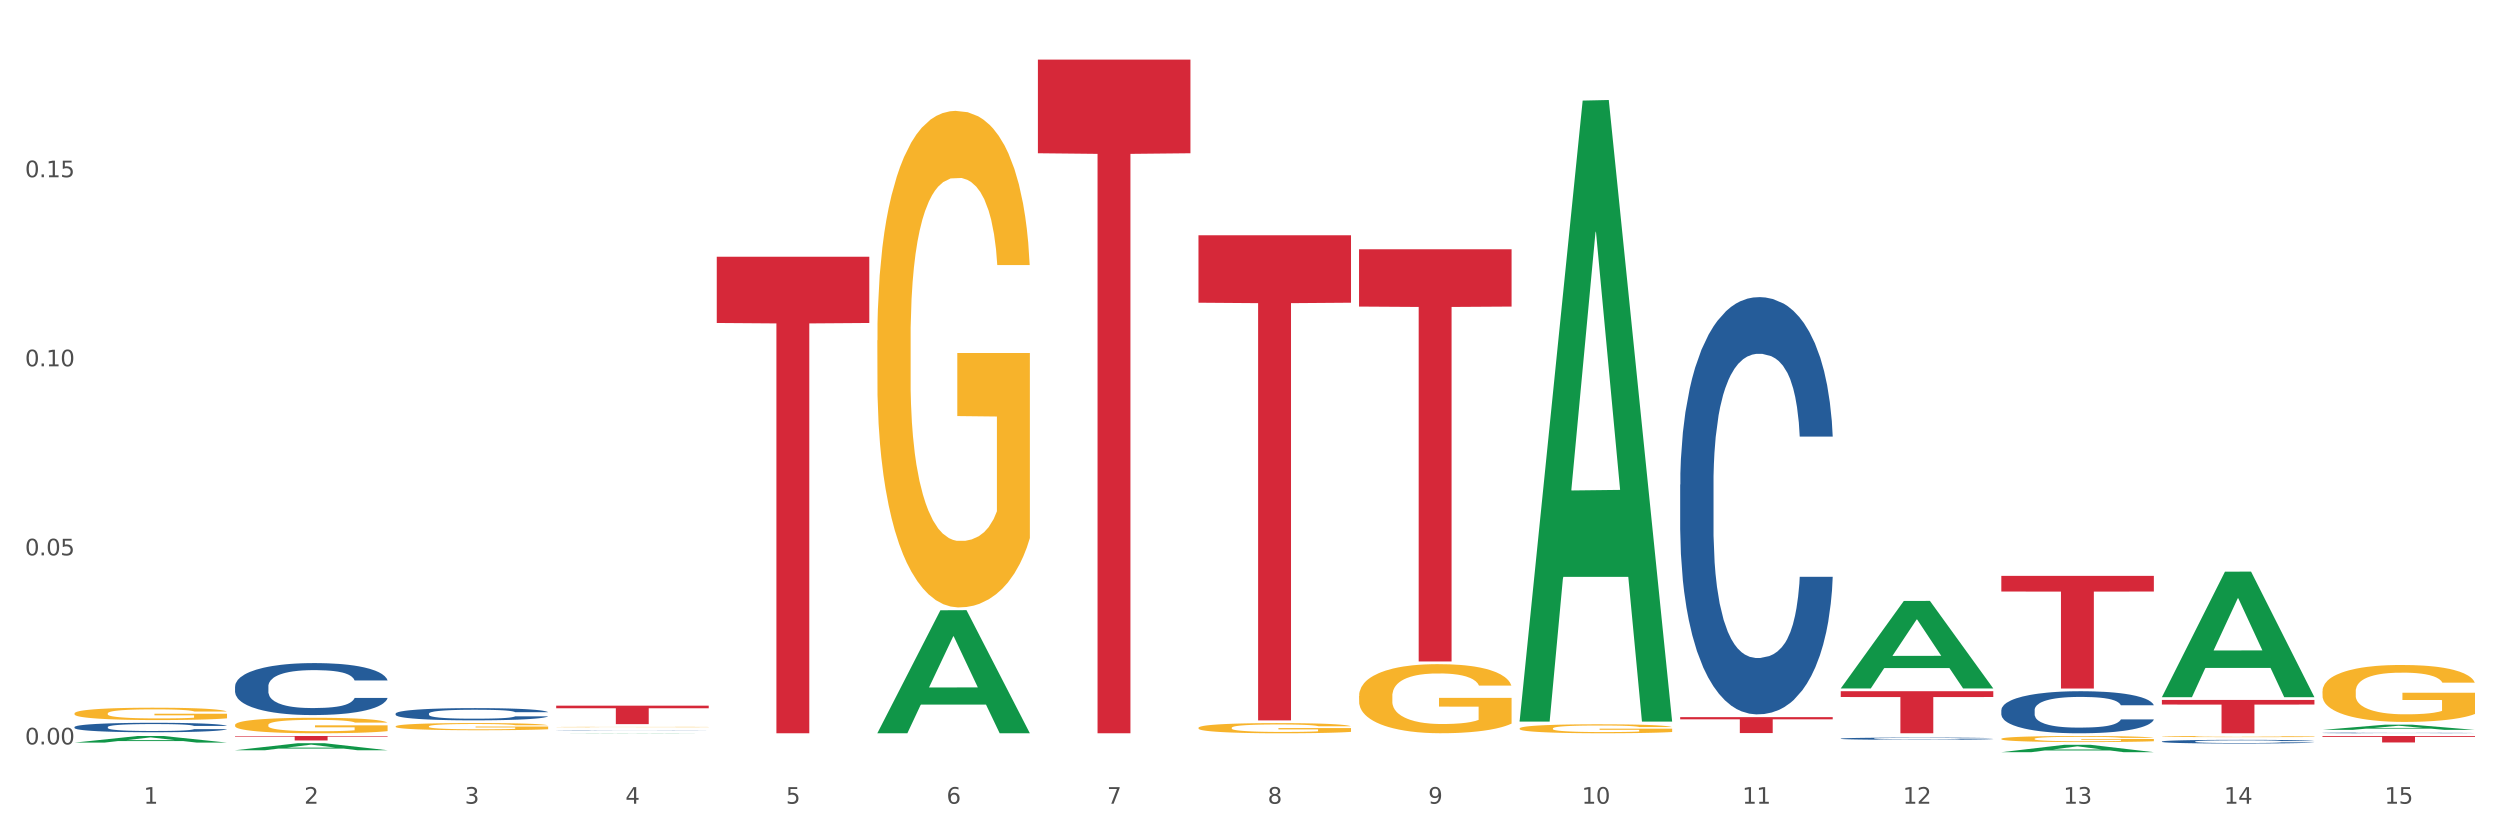 <?xml version="1.0" encoding="utf-8" standalone="no"?>
<!DOCTYPE svg PUBLIC "-//W3C//DTD SVG 1.1//EN"
  "http://www.w3.org/Graphics/SVG/1.1/DTD/svg11.dtd">
<svg xmlns:xlink="http://www.w3.org/1999/xlink" width="1080pt" height="360pt" viewBox="0 0 1080 360" xmlns="http://www.w3.org/2000/svg" version="1.1">
 <rect x="0" y="0" width="1080" height="360" fill="#333333" stroke="none"/>
 <defs>
  <style type="text/css">*{stroke-linejoin: round; stroke-linecap: butt}</style>
 </defs>
 <g id="figure_1">
  <g id="patch_1">
   <path d="M 0 360 
L 1080 360 
L 1080 0 
L 0 0 
z
" style="fill: #ffffff; stroke: #ffffff; stroke-linejoin: miter"/>
  </g>
  <g id="axes_1">
   <g id="matplotlib.axis_1">
    <g id="xtick_1">
     <g id="text_1">
      <!-- 1 -->
      <g style="fill: #4d4d4d" transform="translate(62.07 347.204) scale(0.096 -0.096)">
       <defs>
        <path id="DejaVuSans-31" d="M 794 531 
L 1825 531 
L 1825 4091 
L 703 3866 
L 703 4441 
L 1819 4666 
L 2450 4666 
L 2450 531 
L 3481 531 
L 3481 0 
L 794 0 
L 794 531 
z
" transform="scale(0.016)"/>
       </defs>
       <use xlink:href="#DejaVuSans-31"/>
      </g>
     </g>
    </g>
    <g id="xtick_2">
     <g id="text_2">
      <!-- 2 -->
      <g style="fill: #4d4d4d" transform="translate(131.436 347.204) scale(0.096 -0.096)">
       <defs>
        <path id="DejaVuSans-32" d="M 1228 531 
L 3431 531 
L 3431 0 
L 469 0 
L 469 531 
Q 828 903 1448 1529 
Q 2069 2156 2228 2338 
Q 2531 2678 2651 2914 
Q 2772 3150 2772 3378 
Q 2772 3750 2511 3984 
Q 2250 4219 1831 4219 
Q 1534 4219 1204 4116 
Q 875 4013 500 3803 
L 500 4441 
Q 881 4594 1212 4672 
Q 1544 4750 1819 4750 
Q 2544 4750 2975 4387 
Q 3406 4025 3406 3419 
Q 3406 3131 3298 2873 
Q 3191 2616 2906 2266 
Q 2828 2175 2409 1742 
Q 1991 1309 1228 531 
z
" transform="scale(0.016)"/>
       </defs>
       <use xlink:href="#DejaVuSans-32"/>
      </g>
     </g>
    </g>
    <g id="xtick_3">
     <g id="text_3">
      <!-- 3 -->
      <g style="fill: #4d4d4d" transform="translate(200.802 347.204) scale(0.096 -0.096)">
       <defs>
        <path id="DejaVuSans-33" d="M 2597 2516 
Q 3050 2419 3304 2112 
Q 3559 1806 3559 1356 
Q 3559 666 3084 287 
Q 2609 -91 1734 -91 
Q 1441 -91 1130 -33 
Q 819 25 488 141 
L 488 750 
Q 750 597 1062 519 
Q 1375 441 1716 441 
Q 2309 441 2620 675 
Q 2931 909 2931 1356 
Q 2931 1769 2642 2001 
Q 2353 2234 1838 2234 
L 1294 2234 
L 1294 2753 
L 1863 2753 
Q 2328 2753 2575 2939 
Q 2822 3125 2822 3475 
Q 2822 3834 2567 4026 
Q 2313 4219 1838 4219 
Q 1578 4219 1281 4162 
Q 984 4106 628 3988 
L 628 4550 
Q 988 4650 1302 4700 
Q 1616 4750 1894 4750 
Q 2613 4750 3031 4423 
Q 3450 4097 3450 3541 
Q 3450 3153 3228 2886 
Q 3006 2619 2597 2516 
z
" transform="scale(0.016)"/>
       </defs>
       <use xlink:href="#DejaVuSans-33"/>
      </g>
     </g>
    </g>
    <g id="xtick_4">
     <g id="text_4">
      <!-- 4 -->
      <g style="fill: #4d4d4d" transform="translate(270.169 347.204) scale(0.096 -0.096)">
       <defs>
        <path id="DejaVuSans-34" d="M 2419 4116 
L 825 1625 
L 2419 1625 
L 2419 4116 
z
M 2253 4666 
L 3047 4666 
L 3047 1625 
L 3713 1625 
L 3713 1100 
L 3047 1100 
L 3047 0 
L 2419 0 
L 2419 1100 
L 313 1100 
L 313 1709 
L 2253 4666 
z
" transform="scale(0.016)"/>
       </defs>
       <use xlink:href="#DejaVuSans-34"/>
      </g>
     </g>
    </g>
    <g id="xtick_5">
     <g id="text_5">
      <!-- 5 -->
      <g style="fill: #4d4d4d" transform="translate(339.535 347.204) scale(0.096 -0.096)">
       <defs>
        <path id="DejaVuSans-35" d="M 691 4666 
L 3169 4666 
L 3169 4134 
L 1269 4134 
L 1269 2991 
Q 1406 3038 1543 3061 
Q 1681 3084 1819 3084 
Q 2600 3084 3056 2656 
Q 3513 2228 3513 1497 
Q 3513 744 3044 326 
Q 2575 -91 1722 -91 
Q 1428 -91 1123 -41 
Q 819 9 494 109 
L 494 744 
Q 775 591 1075 516 
Q 1375 441 1709 441 
Q 2250 441 2565 725 
Q 2881 1009 2881 1497 
Q 2881 1984 2565 2268 
Q 2250 2553 1709 2553 
Q 1456 2553 1204 2497 
Q 953 2441 691 2322 
L 691 4666 
z
" transform="scale(0.016)"/>
       </defs>
       <use xlink:href="#DejaVuSans-35"/>
      </g>
     </g>
    </g>
    <g id="xtick_6">
     <g id="text_6">
      <!-- 6 -->
      <g style="fill: #4d4d4d" transform="translate(408.901 347.204) scale(0.096 -0.096)">
       <defs>
        <path id="DejaVuSans-36" d="M 2113 2584 
Q 1688 2584 1439 2293 
Q 1191 2003 1191 1497 
Q 1191 994 1439 701 
Q 1688 409 2113 409 
Q 2538 409 2786 701 
Q 3034 994 3034 1497 
Q 3034 2003 2786 2293 
Q 2538 2584 2113 2584 
z
M 3366 4563 
L 3366 3988 
Q 3128 4100 2886 4159 
Q 2644 4219 2406 4219 
Q 1781 4219 1451 3797 
Q 1122 3375 1075 2522 
Q 1259 2794 1537 2939 
Q 1816 3084 2150 3084 
Q 2853 3084 3261 2657 
Q 3669 2231 3669 1497 
Q 3669 778 3244 343 
Q 2819 -91 2113 -91 
Q 1303 -91 875 529 
Q 447 1150 447 2328 
Q 447 3434 972 4092 
Q 1497 4750 2381 4750 
Q 2619 4750 2861 4703 
Q 3103 4656 3366 4563 
z
" transform="scale(0.016)"/>
       </defs>
       <use xlink:href="#DejaVuSans-36"/>
      </g>
     </g>
    </g>
    <g id="xtick_7">
     <g id="text_7">
      <!-- 7 -->
      <g style="fill: #4d4d4d" transform="translate(478.267 347.204) scale(0.096 -0.096)">
       <defs>
        <path id="DejaVuSans-37" d="M 525 4666 
L 3525 4666 
L 3525 4397 
L 1831 0 
L 1172 0 
L 2766 4134 
L 525 4134 
L 525 4666 
z
" transform="scale(0.016)"/>
       </defs>
       <use xlink:href="#DejaVuSans-37"/>
      </g>
     </g>
    </g>
    <g id="xtick_8">
     <g id="text_8">
      <!-- 8 -->
      <g style="fill: #4d4d4d" transform="translate(547.634 347.204) scale(0.096 -0.096)">
       <defs>
        <path id="DejaVuSans-38" d="M 2034 2216 
Q 1584 2216 1326 1975 
Q 1069 1734 1069 1313 
Q 1069 891 1326 650 
Q 1584 409 2034 409 
Q 2484 409 2743 651 
Q 3003 894 3003 1313 
Q 3003 1734 2745 1975 
Q 2488 2216 2034 2216 
z
M 1403 2484 
Q 997 2584 770 2862 
Q 544 3141 544 3541 
Q 544 4100 942 4425 
Q 1341 4750 2034 4750 
Q 2731 4750 3128 4425 
Q 3525 4100 3525 3541 
Q 3525 3141 3298 2862 
Q 3072 2584 2669 2484 
Q 3125 2378 3379 2068 
Q 3634 1759 3634 1313 
Q 3634 634 3220 271 
Q 2806 -91 2034 -91 
Q 1263 -91 848 271 
Q 434 634 434 1313 
Q 434 1759 690 2068 
Q 947 2378 1403 2484 
z
M 1172 3481 
Q 1172 3119 1398 2916 
Q 1625 2713 2034 2713 
Q 2441 2713 2670 2916 
Q 2900 3119 2900 3481 
Q 2900 3844 2670 4047 
Q 2441 4250 2034 4250 
Q 1625 4250 1398 4047 
Q 1172 3844 1172 3481 
z
" transform="scale(0.016)"/>
       </defs>
       <use xlink:href="#DejaVuSans-38"/>
      </g>
     </g>
    </g>
    <g id="xtick_9">
     <g id="text_9">
      <!-- 9 -->
      <g style="fill: #4d4d4d" transform="translate(617 347.204) scale(0.096 -0.096)">
       <defs>
        <path id="DejaVuSans-39" d="M 703 97 
L 703 672 
Q 941 559 1184 500 
Q 1428 441 1663 441 
Q 2288 441 2617 861 
Q 2947 1281 2994 2138 
Q 2813 1869 2534 1725 
Q 2256 1581 1919 1581 
Q 1219 1581 811 2004 
Q 403 2428 403 3163 
Q 403 3881 828 4315 
Q 1253 4750 1959 4750 
Q 2769 4750 3195 4129 
Q 3622 3509 3622 2328 
Q 3622 1225 3098 567 
Q 2575 -91 1691 -91 
Q 1453 -91 1209 -44 
Q 966 3 703 97 
z
M 1959 2075 
Q 2384 2075 2632 2365 
Q 2881 2656 2881 3163 
Q 2881 3666 2632 3958 
Q 2384 4250 1959 4250 
Q 1534 4250 1286 3958 
Q 1038 3666 1038 3163 
Q 1038 2656 1286 2365 
Q 1534 2075 1959 2075 
z
" transform="scale(0.016)"/>
       </defs>
       <use xlink:href="#DejaVuSans-39"/>
      </g>
     </g>
    </g>
    <g id="xtick_10">
     <g id="text_10">
      <!-- 10 -->
      <g style="fill: #4d4d4d" transform="translate(683.312 347.204) scale(0.096 -0.096)">
       <defs>
        <path id="DejaVuSans-30" d="M 2034 4250 
Q 1547 4250 1301 3770 
Q 1056 3291 1056 2328 
Q 1056 1369 1301 889 
Q 1547 409 2034 409 
Q 2525 409 2770 889 
Q 3016 1369 3016 2328 
Q 3016 3291 2770 3770 
Q 2525 4250 2034 4250 
z
M 2034 4750 
Q 2819 4750 3233 4129 
Q 3647 3509 3647 2328 
Q 3647 1150 3233 529 
Q 2819 -91 2034 -91 
Q 1250 -91 836 529 
Q 422 1150 422 2328 
Q 422 3509 836 4129 
Q 1250 4750 2034 4750 
z
" transform="scale(0.016)"/>
       </defs>
       <use xlink:href="#DejaVuSans-31"/>
       <use xlink:href="#DejaVuSans-30" transform="translate(63.623 0)"/>
      </g>
     </g>
    </g>
    <g id="xtick_11">
     <g id="text_11">
      <!-- 11 -->
      <g style="fill: #4d4d4d" transform="translate(752.678 347.204) scale(0.096 -0.096)">
       <use xlink:href="#DejaVuSans-31"/>
       <use xlink:href="#DejaVuSans-31" transform="translate(63.623 0)"/>
      </g>
     </g>
    </g>
    <g id="xtick_12">
     <g id="text_12">
      <!-- 12 -->
      <g style="fill: #4d4d4d" transform="translate(822.044 347.204) scale(0.096 -0.096)">
       <use xlink:href="#DejaVuSans-31"/>
       <use xlink:href="#DejaVuSans-32" transform="translate(63.623 0)"/>
      </g>
     </g>
    </g>
    <g id="xtick_13">
     <g id="text_13">
      <!-- 13 -->
      <g style="fill: #4d4d4d" transform="translate(891.411 347.204) scale(0.096 -0.096)">
       <use xlink:href="#DejaVuSans-31"/>
       <use xlink:href="#DejaVuSans-33" transform="translate(63.623 0)"/>
      </g>
     </g>
    </g>
    <g id="xtick_14">
     <g id="text_14">
      <!-- 14 -->
      <g style="fill: #4d4d4d" transform="translate(960.777 347.204) scale(0.096 -0.096)">
       <use xlink:href="#DejaVuSans-31"/>
       <use xlink:href="#DejaVuSans-34" transform="translate(63.623 0)"/>
      </g>
     </g>
    </g>
    <g id="xtick_15">
     <g id="text_15">
      <!-- 15 -->
      <g style="fill: #4d4d4d" transform="translate(1030.143 347.204) scale(0.096 -0.096)">
       <use xlink:href="#DejaVuSans-31"/>
       <use xlink:href="#DejaVuSans-35" transform="translate(63.623 0)"/>
      </g>
     </g>
    </g>
    <g id="xtick_16"/>
    <g id="xtick_17"/>
    <g id="xtick_18"/>
    <g id="xtick_19"/>
    <g id="xtick_20"/>
    <g id="xtick_21"/>
    <g id="xtick_22"/>
    <g id="xtick_23"/>
    <g id="xtick_24"/>
    <g id="xtick_25"/>
    <g id="xtick_26"/>
    <g id="xtick_27"/>
    <g id="xtick_28"/>
    <g id="xtick_29"/>
   </g>
   <g id="matplotlib.axis_2">
    <g id="ytick_1">
     <g id="text_16">
      <!-- 0.00 -->
      <g style="fill: #4d4d4d" transform="translate(10.8 321.599) scale(0.096 -0.096)">
       <defs>
        <path id="DejaVuSans-2e" d="M 684 794 
L 1344 794 
L 1344 0 
L 684 0 
L 684 794 
z
" transform="scale(0.016)"/>
       </defs>
       <use xlink:href="#DejaVuSans-30"/>
       <use xlink:href="#DejaVuSans-2e" transform="translate(63.623 0)"/>
       <use xlink:href="#DejaVuSans-30" transform="translate(95.41 0)"/>
       <use xlink:href="#DejaVuSans-30" transform="translate(159.033 0)"/>
      </g>
     </g>
    </g>
    <g id="ytick_2">
     <g id="text_17">
      <!-- 0.05 -->
      <g style="fill: #4d4d4d" transform="translate(10.8 239.922) scale(0.096 -0.096)">
       <use xlink:href="#DejaVuSans-30"/>
       <use xlink:href="#DejaVuSans-2e" transform="translate(63.623 0)"/>
       <use xlink:href="#DejaVuSans-30" transform="translate(95.41 0)"/>
       <use xlink:href="#DejaVuSans-35" transform="translate(159.033 0)"/>
      </g>
     </g>
    </g>
    <g id="ytick_3">
     <g id="text_18">
      <!-- 0.10 -->
      <g style="fill: #4d4d4d" transform="translate(10.8 158.245) scale(0.096 -0.096)">
       <use xlink:href="#DejaVuSans-30"/>
       <use xlink:href="#DejaVuSans-2e" transform="translate(63.623 0)"/>
       <use xlink:href="#DejaVuSans-31" transform="translate(95.41 0)"/>
       <use xlink:href="#DejaVuSans-30" transform="translate(159.033 0)"/>
      </g>
     </g>
    </g>
    <g id="ytick_4">
     <g id="text_19">
      <!-- 0.15 -->
      <g style="fill: #4d4d4d" transform="translate(10.8 76.567) scale(0.096 -0.096)">
       <use xlink:href="#DejaVuSans-30"/>
       <use xlink:href="#DejaVuSans-2e" transform="translate(63.623 0)"/>
       <use xlink:href="#DejaVuSans-31" transform="translate(95.41 0)"/>
       <use xlink:href="#DejaVuSans-35" transform="translate(159.033 0)"/>
      </g>
     </g>
    </g>
    <g id="ytick_5"/>
    <g id="ytick_6"/>
    <g id="ytick_7"/>
    <g id="ytick_8"/>
   </g>
   <g id="PolyCollection_1">
    <path d="M 32.175 320.803 
L 32.243 320.8 
L 59.417 317.954 
L 70.695 317.951 
L 98.073 320.808 
L 85.029 320.808 
L 79.119 320.143 
L 51.061 320.143 
L 50.857 320.154 
L 45.151 320.808 
L 32.175 320.808 
L 32.175 320.803 
L 54.594 319.746 
L 75.586 319.743 
L 65.192 318.56 
L 65.056 318.555 
L 64.92 318.563 
L 54.526 319.743 
L 54.594 319.746 
L 32.175 320.803 
z
" clip-path="url(#p29f1d2e20d)" style="fill: #109648"/>
    <path d="M 101.541 324.1 
L 101.609 324.097 
L 128.784 321.054 
L 140.061 321.051 
L 167.439 324.106 
L 154.395 324.106 
L 148.485 323.395 
L 120.427 323.395 
L 120.224 323.406 
L 114.517 324.106 
L 101.541 324.106 
L 101.541 324.1 
L 123.96 322.97 
L 144.952 322.967 
L 134.558 321.702 
L 134.422 321.697 
L 134.286 321.705 
L 123.892 322.967 
L 123.96 322.97 
L 101.541 324.1 
z
" clip-path="url(#p29f1d2e20d)" style="fill: #109648"/>
    <path d="M 240.274 316.783 
L 240.342 316.782 
L 267.516 316.666 
L 278.793 316.666 
L 306.172 316.783 
L 293.128 316.783 
L 287.217 316.756 
L 259.16 316.756 
L 258.956 316.756 
L 253.249 316.783 
L 240.274 316.783 
L 240.274 316.783 
L 262.693 316.739 
L 283.685 316.739 
L 273.291 316.691 
L 273.155 316.691 
L 273.019 316.691 
L 262.625 316.739 
L 262.693 316.739 
L 240.274 316.783 
z
" clip-path="url(#p29f1d2e20d)" style="fill: #109648"/>
    <path d="M 379.006 316.68 
L 379.074 316.63 
L 406.248 263.635 
L 417.526 263.585 
L 444.904 316.78 
L 431.86 316.78 
L 425.95 304.393 
L 397.892 304.393 
L 397.689 304.592 
L 391.982 316.78 
L 379.006 316.78 
L 379.006 316.68 
L 401.425 297 
L 422.417 296.95 
L 412.023 274.923 
L 411.887 274.823 
L 411.751 274.973 
L 401.357 296.95 
L 401.425 297 
L 379.006 316.68 
z
" clip-path="url(#p29f1d2e20d)" style="fill: #109648"/>
    <path d="M 656.471 311.22 
L 656.539 310.968 
L 683.713 43.453 
L 694.991 43.2 
L 722.369 311.724 
L 709.325 311.724 
L 703.415 249.195 
L 675.357 249.195 
L 675.153 250.203 
L 669.447 311.724 
L 656.471 311.724 
L 656.471 311.22 
L 678.89 211.879 
L 699.882 211.627 
L 689.488 100.435 
L 689.352 99.931 
L 689.216 100.687 
L 678.822 211.627 
L 678.89 211.879 
L 656.471 311.22 
z
" clip-path="url(#p29f1d2e20d)" style="fill: #109648"/>
    <path d="M 795.203 297.348 
L 795.271 297.313 
L 822.446 259.619 
L 833.723 259.583 
L 861.101 297.419 
L 848.058 297.419 
L 842.147 288.609 
L 814.09 288.609 
L 813.886 288.751 
L 808.179 297.419 
L 795.203 297.419 
L 795.203 297.348 
L 817.622 283.351 
L 838.615 283.315 
L 828.22 267.648 
L 828.084 267.577 
L 827.949 267.683 
L 817.554 283.315 
L 817.622 283.351 
L 795.203 297.348 
z
" clip-path="url(#p29f1d2e20d)" style="fill: #109648"/>
    <path d="M 1003.302 315.309 
L 1003.37 315.307 
L 1030.544 313.045 
L 1041.822 313.043 
L 1069.2 315.314 
L 1056.156 315.314 
L 1050.246 314.785 
L 1022.188 314.785 
L 1021.984 314.793 
L 1016.278 315.314 
L 1003.302 315.314 
L 1003.302 315.309 
L 1025.721 314.469 
L 1046.713 314.467 
L 1036.319 313.527 
L 1036.183 313.523 
L 1036.047 313.529 
L 1025.653 314.467 
L 1025.721 314.469 
L 1003.302 315.309 
z
" clip-path="url(#p29f1d2e20d)" style="fill: #109648"/>
    <path d="M 933.936 301.096 
L 934.004 301.045 
L 961.178 246.974 
L 972.456 246.923 
L 999.834 301.198 
L 986.79 301.198 
L 980.88 288.559 
L 952.822 288.559 
L 952.618 288.763 
L 946.912 301.198 
L 933.936 301.198 
L 933.936 301.096 
L 956.355 281.016 
L 977.347 280.965 
L 966.953 258.491 
L 966.817 258.389 
L 966.681 258.542 
L 956.287 280.965 
L 956.355 281.016 
L 933.936 301.096 
z
" clip-path="url(#p29f1d2e20d)" style="fill: #109648"/>
    <path d="M 170.907 308.275 
L 170.985 308.27 
L 170.985 308.135 
L 171.219 307.951 
L 172.076 307.613 
L 173.166 307.357 
L 175.036 307.057 
L 176.048 306.932 
L 177.373 306.792 
L 180.099 306.564 
L 183.215 306.371 
L 185.396 306.265 
L 187.031 306.197 
L 190.692 306.076 
L 192.796 306.023 
L 194.977 305.98 
L 196.846 305.951 
L 199.962 305.917 
L 202.454 305.903 
L 205.336 305.898 
L 207.751 305.903 
L 210.945 305.922 
L 215.618 305.98 
L 217.41 306.014 
L 219.825 306.072 
L 222.317 306.149 
L 224.342 306.226 
L 226.679 306.337 
L 229.094 306.482 
L 231.431 306.666 
L 233.066 306.835 
L 234.391 307.014 
L 235.559 307.231 
L 236.416 307.468 
L 236.805 307.666 
L 222.551 307.666 
L 222.161 307.487 
L 221.382 307.294 
L 220.604 307.164 
L 219.747 307.057 
L 218.422 306.936 
L 217.254 306.859 
L 215.307 306.767 
L 213.515 306.709 
L 212.035 306.676 
L 210.244 306.647 
L 206.427 306.618 
L 203.701 306.618 
L 201.987 306.627 
L 199.884 306.651 
L 198.092 306.685 
L 195.989 306.743 
L 194.353 306.806 
L 192.718 306.888 
L 191.783 306.946 
L 190.381 307.052 
L 189.446 307.139 
L 188.2 307.289 
L 187.499 307.395 
L 186.252 307.671 
L 185.707 307.874 
L 185.474 308.014 
L 185.318 308.168 
L 185.318 308.922 
L 185.785 309.26 
L 186.175 309.405 
L 186.798 309.57 
L 187.966 309.782 
L 189.68 309.99 
L 191.471 310.14 
L 192.951 310.232 
L 194.353 310.299 
L 195.755 310.352 
L 197.469 310.401 
L 198.871 310.43 
L 200.974 310.459 
L 203.467 310.473 
L 205.414 310.473 
L 209.387 310.449 
L 211.178 310.425 
L 212.892 310.391 
L 214.761 310.338 
L 216.241 310.28 
L 217.098 310.236 
L 218.5 310.145 
L 219.591 310.048 
L 220.526 309.937 
L 221.149 309.84 
L 221.85 309.695 
L 222.395 309.531 
L 222.551 309.444 
L 236.805 309.444 
L 236.494 309.618 
L 235.949 309.787 
L 234.858 310.014 
L 234.001 310.145 
L 232.677 310.304 
L 231.275 310.439 
L 229.328 310.589 
L 227.536 310.7 
L 225.667 310.797 
L 223.641 310.884 
L 219.98 311.005 
L 218.656 311.038 
L 215.852 311.096 
L 213.671 311.13 
L 210.477 311.164 
L 207.206 311.183 
L 203.779 311.188 
L 200.741 311.179 
L 197.391 311.15 
L 195.288 311.121 
L 192.951 311.077 
L 190.225 311.009 
L 187.655 310.927 
L 185.24 310.831 
L 182.981 310.72 
L 180.878 310.594 
L 178.152 310.386 
L 176.126 310.183 
L 174.646 309.995 
L 173.634 309.835 
L 172.621 309.632 
L 172.076 309.492 
L 171.219 309.154 
L 170.907 308.84 
L 170.907 308.275 
z
" clip-path="url(#p29f1d2e20d)" style="fill: #255c99"/>
    <path d="M 240.274 315.417 
L 240.352 315.416 
L 240.352 315.413 
L 240.585 315.408 
L 241.442 315.398 
L 242.533 315.391 
L 244.402 315.383 
L 245.415 315.379 
L 246.739 315.375 
L 249.465 315.369 
L 252.581 315.364 
L 254.762 315.361 
L 256.398 315.359 
L 260.059 315.356 
L 262.162 315.354 
L 264.343 315.353 
L 266.212 315.352 
L 269.328 315.351 
L 271.821 315.351 
L 274.703 315.351 
L 277.117 315.351 
L 280.311 315.351 
L 284.985 315.353 
L 286.776 315.354 
L 289.191 315.355 
L 291.683 315.358 
L 293.709 315.36 
L 296.045 315.363 
L 298.46 315.367 
L 300.797 315.372 
L 302.433 315.377 
L 303.757 315.382 
L 304.925 315.388 
L 305.782 315.394 
L 306.172 315.4 
L 291.917 315.4 
L 291.528 315.395 
L 290.749 315.389 
L 289.97 315.386 
L 289.113 315.383 
L 287.789 315.379 
L 286.62 315.377 
L 284.673 315.375 
L 282.881 315.373 
L 281.401 315.372 
L 279.61 315.371 
L 275.793 315.371 
L 273.067 315.371 
L 271.353 315.371 
L 269.25 315.371 
L 267.458 315.372 
L 265.355 315.374 
L 263.72 315.376 
L 262.084 315.378 
L 261.149 315.38 
L 259.747 315.383 
L 258.812 315.385 
L 257.566 315.389 
L 256.865 315.392 
L 255.619 315.4 
L 255.073 315.405 
L 254.84 315.409 
L 254.684 315.414 
L 254.684 315.435 
L 255.151 315.444 
L 255.541 315.448 
L 256.164 315.453 
L 257.332 315.459 
L 259.046 315.464 
L 260.838 315.468 
L 262.318 315.471 
L 263.72 315.473 
L 265.122 315.474 
L 266.835 315.476 
L 268.237 315.477 
L 270.341 315.477 
L 272.833 315.478 
L 274.78 315.478 
L 278.753 315.477 
L 280.545 315.476 
L 282.258 315.475 
L 284.128 315.474 
L 285.608 315.472 
L 286.465 315.471 
L 287.867 315.469 
L 288.957 315.466 
L 289.892 315.463 
L 290.515 315.46 
L 291.216 315.456 
L 291.761 315.452 
L 291.917 315.449 
L 306.172 315.449 
L 305.86 315.454 
L 305.315 315.459 
L 304.224 315.465 
L 303.367 315.469 
L 302.043 315.473 
L 300.641 315.477 
L 298.694 315.481 
L 296.902 315.484 
L 295.033 315.487 
L 293.008 315.489 
L 289.347 315.492 
L 288.022 315.493 
L 285.218 315.495 
L 283.037 315.496 
L 279.844 315.497 
L 276.572 315.497 
L 273.145 315.498 
L 270.107 315.497 
L 266.757 315.497 
L 264.654 315.496 
L 262.318 315.495 
L 259.591 315.493 
L 257.021 315.49 
L 254.606 315.488 
L 252.347 315.485 
L 250.244 315.481 
L 247.518 315.475 
L 245.493 315.47 
L 244.013 315.464 
L 243 315.46 
L 241.987 315.454 
L 241.442 315.45 
L 240.585 315.441 
L 240.274 315.432 
L 240.274 315.417 
z
" clip-path="url(#p29f1d2e20d)" style="fill: #255c99"/>
    <path d="M 725.837 209.348 
L 725.915 209.183 
L 725.915 204.574 
L 726.149 198.318 
L 727.006 186.794 
L 728.096 178.069 
L 729.966 167.862 
L 730.978 163.581 
L 732.302 158.807 
L 735.029 151.07 
L 738.144 144.484 
L 740.325 140.863 
L 741.961 138.558 
L 745.622 134.442 
L 747.725 132.631 
L 749.906 131.15 
L 751.776 130.162 
L 754.891 129.009 
L 757.384 128.516 
L 760.266 128.351 
L 762.681 128.516 
L 765.874 129.174 
L 770.548 131.15 
L 772.34 132.302 
L 774.754 134.278 
L 777.247 136.912 
L 779.272 139.546 
L 781.609 143.332 
L 784.024 148.271 
L 786.36 154.527 
L 787.996 160.289 
L 789.32 166.38 
L 790.489 173.788 
L 791.346 181.855 
L 791.735 188.605 
L 777.481 188.605 
L 777.091 182.514 
L 776.312 175.928 
L 775.533 171.483 
L 774.676 167.862 
L 773.352 163.746 
L 772.184 161.112 
L 770.237 157.984 
L 768.445 156.008 
L 766.965 154.856 
L 765.173 153.868 
L 761.357 152.881 
L 758.63 152.881 
L 756.917 153.21 
L 754.814 154.033 
L 753.022 155.185 
L 750.919 157.161 
L 749.283 159.301 
L 747.647 162.1 
L 746.713 164.075 
L 745.311 167.697 
L 744.376 170.66 
L 743.13 175.764 
L 742.429 179.386 
L 741.182 188.769 
L 740.637 195.684 
L 740.403 200.458 
L 740.248 205.726 
L 740.248 231.408 
L 740.715 242.932 
L 741.104 247.871 
L 741.727 253.468 
L 742.896 260.712 
L 744.61 267.791 
L 746.401 272.894 
L 747.881 276.022 
L 749.283 278.327 
L 750.685 280.138 
L 752.399 281.784 
L 753.801 282.772 
L 755.904 283.76 
L 758.397 284.254 
L 760.344 284.254 
L 764.317 283.431 
L 766.108 282.608 
L 767.822 281.455 
L 769.691 279.644 
L 771.171 277.669 
L 772.028 276.187 
L 773.43 273.059 
L 774.521 269.767 
L 775.455 265.98 
L 776.079 262.688 
L 776.78 257.749 
L 777.325 252.151 
L 777.481 249.188 
L 791.735 249.188 
L 791.424 255.115 
L 790.878 260.877 
L 789.788 268.614 
L 788.931 273.059 
L 787.607 278.492 
L 786.205 283.101 
L 784.257 288.205 
L 782.466 291.991 
L 780.596 295.284 
L 778.571 298.247 
L 774.91 302.363 
L 773.586 303.515 
L 770.782 305.491 
L 768.601 306.643 
L 765.407 307.796 
L 762.136 308.454 
L 758.708 308.619 
L 755.67 308.29 
L 752.321 307.302 
L 750.218 306.314 
L 747.881 304.832 
L 745.155 302.528 
L 742.584 299.729 
L 740.17 296.436 
L 737.911 292.65 
L 735.808 288.37 
L 733.081 281.29 
L 731.056 274.376 
L 729.576 267.956 
L 728.563 262.523 
L 727.551 255.608 
L 727.006 250.834 
L 726.149 239.31 
L 725.837 228.609 
L 725.837 209.348 
z
" clip-path="url(#p29f1d2e20d)" style="fill: #255c99"/>
    <path d="M 1003.302 317.951 
L 1069.2 317.951 
L 1069.2 318.338 
L 1043.278 318.34 
L 1043.278 320.731 
L 1029.068 320.731 
L 1029.068 318.34 
L 1003.302 318.338 
L 1003.302 317.954 
L 1003.302 317.951 
z
" clip-path="url(#p29f1d2e20d)" style="fill: #d62839"/>
    <path d="M 101.541 317.951 
L 167.439 317.951 
L 167.439 318.22 
L 141.517 318.222 
L 141.517 319.882 
L 127.307 319.882 
L 127.307 318.222 
L 101.541 318.22 
L 101.541 317.953 
L 101.541 317.951 
z
" clip-path="url(#p29f1d2e20d)" style="fill: #d62839"/>
    <path d="M 587.105 107.696 
L 653.003 107.696 
L 653.003 132.439 
L 627.081 132.606 
L 627.081 285.743 
L 612.871 285.743 
L 612.871 132.606 
L 587.105 132.439 
L 587.105 107.864 
L 587.105 107.696 
z
" clip-path="url(#p29f1d2e20d)" style="fill: #d62839"/>
    <path d="M 448.372 25.759 
L 514.27 25.759 
L 514.27 66.202 
L 488.348 66.475 
L 488.348 316.781 
L 474.138 316.781 
L 474.138 66.475 
L 448.372 66.202 
L 448.372 26.033 
L 448.372 25.759 
z
" clip-path="url(#p29f1d2e20d)" style="fill: #d62839"/>
    <path d="M 517.739 101.647 
L 583.636 101.647 
L 583.636 130.769 
L 557.715 130.966 
L 557.715 311.21 
L 543.504 311.21 
L 543.504 130.966 
L 517.739 130.769 
L 517.739 101.844 
L 517.739 101.647 
z
" clip-path="url(#p29f1d2e20d)" style="fill: #d62839"/>
    <path d="M 933.936 320.325 
L 934.014 320.323 
L 934.014 320.282 
L 934.247 320.227 
L 935.104 320.125 
L 936.195 320.048 
L 938.064 319.957 
L 939.077 319.919 
L 940.401 319.877 
L 943.127 319.809 
L 946.243 319.75 
L 948.424 319.718 
L 950.06 319.698 
L 953.721 319.661 
L 955.824 319.645 
L 958.005 319.632 
L 959.874 319.624 
L 962.99 319.613 
L 965.483 319.609 
L 968.365 319.608 
L 970.779 319.609 
L 973.973 319.615 
L 978.647 319.632 
L 980.438 319.643 
L 982.853 319.66 
L 985.346 319.683 
L 987.371 319.707 
L 989.708 319.74 
L 992.122 319.784 
L 994.459 319.839 
L 996.095 319.89 
L 997.419 319.944 
L 998.587 320.01 
L 999.444 320.081 
L 999.834 320.141 
L 985.579 320.141 
L 985.19 320.087 
L 984.411 320.029 
L 983.632 319.989 
L 982.775 319.957 
L 981.451 319.921 
L 980.283 319.898 
L 978.335 319.87 
L 976.544 319.852 
L 975.064 319.842 
L 973.272 319.833 
L 969.455 319.825 
L 966.729 319.825 
L 965.015 319.828 
L 962.912 319.835 
L 961.121 319.845 
L 959.018 319.863 
L 957.382 319.882 
L 955.746 319.906 
L 954.811 319.924 
L 953.409 319.956 
L 952.475 319.982 
L 951.228 320.027 
L 950.527 320.059 
L 949.281 320.142 
L 948.736 320.204 
L 948.502 320.246 
L 948.346 320.293 
L 948.346 320.52 
L 948.814 320.622 
L 949.203 320.666 
L 949.826 320.715 
L 950.995 320.779 
L 952.708 320.842 
L 954.5 320.887 
L 955.98 320.915 
L 957.382 320.935 
L 958.784 320.951 
L 960.498 320.966 
L 961.9 320.975 
L 964.003 320.983 
L 966.495 320.988 
L 968.443 320.988 
L 972.415 320.98 
L 974.207 320.973 
L 975.92 320.963 
L 977.79 320.947 
L 979.27 320.929 
L 980.127 320.916 
L 981.529 320.889 
L 982.619 320.86 
L 983.554 320.826 
L 984.177 320.797 
L 984.878 320.753 
L 985.423 320.704 
L 985.579 320.677 
L 999.834 320.677 
L 999.522 320.73 
L 998.977 320.781 
L 997.886 320.849 
L 997.03 320.889 
L 995.705 320.937 
L 994.303 320.978 
L 992.356 321.023 
L 990.564 321.056 
L 988.695 321.085 
L 986.67 321.112 
L 983.009 321.148 
L 981.685 321.158 
L 978.88 321.176 
L 976.699 321.186 
L 973.506 321.196 
L 970.234 321.202 
L 966.807 321.203 
L 963.769 321.201 
L 960.42 321.192 
L 958.317 321.183 
L 955.98 321.17 
L 953.253 321.15 
L 950.683 321.125 
L 948.268 321.096 
L 946.009 321.062 
L 943.906 321.024 
L 941.18 320.962 
L 939.155 320.9 
L 937.675 320.843 
L 936.662 320.795 
L 935.65 320.734 
L 935.104 320.692 
L 934.247 320.59 
L 933.936 320.495 
L 933.936 320.325 
z
" clip-path="url(#p29f1d2e20d)" style="fill: #255c99"/>
    <path d="M 864.57 306.773 
L 864.648 306.756 
L 864.648 306.292 
L 864.881 305.661 
L 865.738 304.499 
L 866.829 303.619 
L 868.698 302.59 
L 869.711 302.158 
L 871.035 301.677 
L 873.761 300.897 
L 876.877 300.233 
L 879.058 299.868 
L 880.694 299.635 
L 884.355 299.22 
L 886.458 299.038 
L 888.639 298.888 
L 890.508 298.789 
L 893.624 298.672 
L 896.117 298.623 
L 898.999 298.606 
L 901.413 298.623 
L 904.607 298.689 
L 909.281 298.888 
L 911.072 299.004 
L 913.487 299.204 
L 915.979 299.469 
L 918.005 299.735 
L 920.341 300.117 
L 922.756 300.615 
L 925.093 301.245 
L 926.729 301.826 
L 928.053 302.44 
L 929.221 303.187 
L 930.078 304.001 
L 930.468 304.681 
L 916.213 304.681 
L 915.824 304.067 
L 915.045 303.403 
L 914.266 302.955 
L 913.409 302.59 
L 912.085 302.175 
L 910.916 301.909 
L 908.969 301.594 
L 907.177 301.395 
L 905.697 301.278 
L 903.906 301.179 
L 900.089 301.079 
L 897.363 301.079 
L 895.649 301.112 
L 893.546 301.195 
L 891.754 301.312 
L 889.651 301.511 
L 888.016 301.727 
L 886.38 302.009 
L 885.445 302.208 
L 884.043 302.573 
L 883.108 302.872 
L 881.862 303.387 
L 881.161 303.752 
L 879.915 304.698 
L 879.369 305.395 
L 879.136 305.877 
L 878.98 306.408 
L 878.98 308.997 
L 879.447 310.159 
L 879.837 310.657 
L 880.46 311.222 
L 881.628 311.952 
L 883.342 312.666 
L 885.134 313.181 
L 886.614 313.496 
L 888.016 313.728 
L 889.418 313.911 
L 891.131 314.077 
L 892.533 314.177 
L 894.637 314.276 
L 897.129 314.326 
L 899.076 314.326 
L 903.049 314.243 
L 904.841 314.16 
L 906.554 314.044 
L 908.424 313.861 
L 909.904 313.662 
L 910.76 313.513 
L 912.163 313.197 
L 913.253 312.865 
L 914.188 312.483 
L 914.811 312.151 
L 915.512 311.653 
L 916.057 311.089 
L 916.213 310.79 
L 930.468 310.79 
L 930.156 311.388 
L 929.611 311.969 
L 928.52 312.749 
L 927.663 313.197 
L 926.339 313.745 
L 924.937 314.21 
L 922.99 314.724 
L 921.198 315.106 
L 919.329 315.438 
L 917.304 315.737 
L 913.643 316.152 
L 912.318 316.268 
L 909.514 316.467 
L 907.333 316.584 
L 904.14 316.7 
L 900.868 316.766 
L 897.441 316.783 
L 894.403 316.75 
L 891.053 316.65 
L 888.95 316.55 
L 886.614 316.401 
L 883.887 316.169 
L 881.317 315.886 
L 878.902 315.554 
L 876.643 315.173 
L 874.54 314.741 
L 871.814 314.027 
L 869.789 313.33 
L 868.309 312.683 
L 867.296 312.135 
L 866.283 311.438 
L 865.738 310.956 
L 864.881 309.794 
L 864.57 308.715 
L 864.57 306.773 
z
" clip-path="url(#p29f1d2e20d)" style="fill: #255c99"/>
    <path d="M 1003.302 316.617 
L 1003.38 316.617 
L 1003.38 316.609 
L 1003.614 316.599 
L 1004.47 316.58 
L 1005.561 316.565 
L 1007.43 316.548 
L 1008.443 316.541 
L 1009.767 316.533 
L 1012.494 316.52 
L 1015.609 316.509 
L 1017.79 316.503 
L 1019.426 316.499 
L 1023.087 316.493 
L 1025.19 316.49 
L 1027.371 316.487 
L 1029.241 316.485 
L 1032.356 316.484 
L 1034.849 316.483 
L 1037.731 316.482 
L 1040.146 316.483 
L 1043.339 316.484 
L 1048.013 316.487 
L 1049.805 316.489 
L 1052.219 316.492 
L 1054.712 316.497 
L 1056.737 316.501 
L 1059.074 316.507 
L 1061.489 316.516 
L 1063.825 316.526 
L 1065.461 316.536 
L 1066.785 316.546 
L 1067.954 316.558 
L 1068.811 316.572 
L 1069.2 316.583 
L 1054.945 316.583 
L 1054.556 316.573 
L 1053.777 316.562 
L 1052.998 316.554 
L 1052.141 316.548 
L 1050.817 316.541 
L 1049.649 316.537 
L 1047.701 316.532 
L 1045.91 316.529 
L 1044.43 316.527 
L 1042.638 316.525 
L 1038.822 316.523 
L 1036.095 316.523 
L 1034.382 316.524 
L 1032.278 316.525 
L 1030.487 316.527 
L 1028.384 316.53 
L 1026.748 316.534 
L 1025.112 316.539 
L 1024.178 316.542 
L 1022.775 316.548 
L 1021.841 316.553 
L 1020.594 316.561 
L 1019.893 316.567 
L 1018.647 316.583 
L 1018.102 316.595 
L 1017.868 316.603 
L 1017.712 316.611 
L 1017.712 316.654 
L 1018.18 316.673 
L 1018.569 316.682 
L 1019.192 316.691 
L 1020.361 316.703 
L 1022.074 316.715 
L 1023.866 316.723 
L 1025.346 316.728 
L 1026.748 316.732 
L 1028.15 316.735 
L 1029.864 316.738 
L 1031.266 316.74 
L 1033.369 316.741 
L 1035.862 316.742 
L 1037.809 316.742 
L 1041.781 316.741 
L 1043.573 316.739 
L 1045.287 316.737 
L 1047.156 316.734 
L 1048.636 316.731 
L 1049.493 316.729 
L 1050.895 316.723 
L 1051.986 316.718 
L 1052.92 316.712 
L 1053.543 316.706 
L 1054.244 316.698 
L 1054.79 316.689 
L 1054.945 316.684 
L 1069.2 316.684 
L 1068.888 316.694 
L 1068.343 316.703 
L 1067.253 316.716 
L 1066.396 316.723 
L 1065.072 316.733 
L 1063.67 316.74 
L 1061.722 316.749 
L 1059.931 316.755 
L 1058.061 316.761 
L 1056.036 316.765 
L 1052.375 316.772 
L 1051.051 316.774 
L 1048.247 316.778 
L 1046.066 316.779 
L 1042.872 316.781 
L 1039.6 316.782 
L 1036.173 316.783 
L 1033.135 316.782 
L 1029.786 316.781 
L 1027.683 316.779 
L 1025.346 316.776 
L 1022.62 316.773 
L 1020.049 316.768 
L 1017.634 316.762 
L 1015.376 316.756 
L 1013.272 316.749 
L 1010.546 316.737 
L 1008.521 316.726 
L 1007.041 316.715 
L 1006.028 316.706 
L 1005.016 316.694 
L 1004.47 316.686 
L 1003.614 316.667 
L 1003.302 316.649 
L 1003.302 316.617 
z
" clip-path="url(#p29f1d2e20d)" style="fill: #255c99"/>
    <path d="M 795.203 319.074 
L 795.281 319.073 
L 795.281 319.048 
L 795.515 319.014 
L 796.372 318.951 
L 797.462 318.904 
L 799.332 318.849 
L 800.344 318.826 
L 801.669 318.8 
L 804.395 318.758 
L 807.511 318.722 
L 809.692 318.703 
L 811.327 318.69 
L 814.988 318.668 
L 817.092 318.658 
L 819.273 318.65 
L 821.142 318.645 
L 824.258 318.639 
L 826.75 318.636 
L 829.632 318.635 
L 832.047 318.636 
L 835.241 318.639 
L 839.914 318.65 
L 841.706 318.656 
L 844.121 318.667 
L 846.613 318.681 
L 848.638 318.696 
L 850.975 318.716 
L 853.39 318.743 
L 855.727 318.777 
L 857.362 318.808 
L 858.687 318.841 
L 859.855 318.881 
L 860.712 318.925 
L 861.101 318.961 
L 846.847 318.961 
L 846.457 318.928 
L 845.678 318.893 
L 844.899 318.869 
L 844.043 318.849 
L 842.718 318.827 
L 841.55 318.812 
L 839.603 318.795 
L 837.811 318.785 
L 836.331 318.778 
L 834.54 318.773 
L 830.723 318.768 
L 827.997 318.768 
L 826.283 318.77 
L 824.18 318.774 
L 822.388 318.78 
L 820.285 318.791 
L 818.649 318.803 
L 817.014 318.818 
L 816.079 318.828 
L 814.677 318.848 
L 813.742 318.864 
L 812.496 318.892 
L 811.795 318.911 
L 810.548 318.962 
L 810.003 319 
L 809.77 319.025 
L 809.614 319.054 
L 809.614 319.193 
L 810.081 319.255 
L 810.471 319.282 
L 811.094 319.312 
L 812.262 319.352 
L 813.976 319.39 
L 815.767 319.418 
L 817.247 319.435 
L 818.649 319.447 
L 820.051 319.457 
L 821.765 319.466 
L 823.167 319.471 
L 825.27 319.476 
L 827.763 319.479 
L 829.71 319.479 
L 833.683 319.475 
L 835.474 319.47 
L 837.188 319.464 
L 839.057 319.454 
L 840.537 319.443 
L 841.394 319.435 
L 842.796 319.419 
L 843.887 319.401 
L 844.822 319.38 
L 845.445 319.362 
L 846.146 319.336 
L 846.691 319.305 
L 846.847 319.289 
L 861.101 319.289 
L 860.79 319.321 
L 860.245 319.353 
L 859.154 319.394 
L 858.297 319.419 
L 856.973 319.448 
L 855.571 319.473 
L 853.624 319.501 
L 851.832 319.521 
L 849.963 319.539 
L 847.937 319.555 
L 844.276 319.577 
L 842.952 319.583 
L 840.148 319.594 
L 837.967 319.6 
L 834.773 319.607 
L 831.502 319.61 
L 828.074 319.611 
L 825.037 319.609 
L 821.687 319.604 
L 819.584 319.599 
L 817.247 319.591 
L 814.521 319.578 
L 811.951 319.563 
L 809.536 319.545 
L 807.277 319.525 
L 805.174 319.501 
L 802.448 319.463 
L 800.422 319.426 
L 798.942 319.391 
L 797.93 319.361 
L 796.917 319.324 
L 796.372 319.298 
L 795.515 319.236 
L 795.203 319.178 
L 795.203 319.074 
z
" clip-path="url(#p29f1d2e20d)" style="fill: #255c99"/>
    <path d="M 309.64 110.915 
L 375.538 110.915 
L 375.538 139.524 
L 349.616 139.717 
L 349.616 316.783 
L 335.406 316.783 
L 335.406 139.717 
L 309.64 139.524 
L 309.64 111.108 
L 309.64 110.915 
z
" clip-path="url(#p29f1d2e20d)" style="fill: #d62839"/>
    <path d="M 240.274 304.852 
L 306.172 304.852 
L 306.172 305.96 
L 280.25 305.968 
L 280.25 312.829 
L 266.039 312.829 
L 266.039 305.968 
L 240.274 305.96 
L 240.274 304.859 
L 240.274 304.852 
z
" clip-path="url(#p29f1d2e20d)" style="fill: #d62839"/>
    <path d="M 101.541 296.541 
L 101.619 296.521 
L 101.619 295.947 
L 101.853 295.167 
L 102.71 293.732 
L 103.8 292.645 
L 105.67 291.373 
L 106.682 290.84 
L 108.006 290.245 
L 110.733 289.281 
L 113.848 288.461 
L 116.029 288.009 
L 117.665 287.722 
L 121.326 287.209 
L 123.429 286.984 
L 125.61 286.799 
L 127.48 286.676 
L 130.595 286.533 
L 133.088 286.471 
L 135.97 286.451 
L 138.385 286.471 
L 141.578 286.553 
L 146.252 286.799 
L 148.044 286.943 
L 150.458 287.189 
L 152.951 287.517 
L 154.976 287.845 
L 157.313 288.317 
L 159.728 288.932 
L 162.064 289.712 
L 163.7 290.43 
L 165.024 291.188 
L 166.193 292.111 
L 167.05 293.116 
L 167.439 293.957 
L 153.185 293.957 
L 152.795 293.198 
L 152.016 292.378 
L 151.237 291.824 
L 150.38 291.373 
L 149.056 290.86 
L 147.888 290.532 
L 145.941 290.142 
L 144.149 289.896 
L 142.669 289.753 
L 140.877 289.63 
L 137.061 289.507 
L 134.334 289.507 
L 132.621 289.548 
L 130.518 289.65 
L 128.726 289.794 
L 126.623 290.04 
L 124.987 290.306 
L 123.351 290.655 
L 122.417 290.901 
L 121.015 291.352 
L 120.08 291.722 
L 118.834 292.357 
L 118.133 292.809 
L 116.886 293.978 
L 116.341 294.839 
L 116.107 295.434 
L 115.952 296.09 
L 115.952 299.29 
L 116.419 300.725 
L 116.808 301.341 
L 117.431 302.038 
L 118.6 302.941 
L 120.314 303.822 
L 122.105 304.458 
L 123.585 304.848 
L 124.987 305.135 
L 126.389 305.361 
L 128.103 305.566 
L 129.505 305.689 
L 131.608 305.812 
L 134.101 305.873 
L 136.048 305.873 
L 140.021 305.771 
L 141.812 305.668 
L 143.526 305.525 
L 145.395 305.299 
L 146.875 305.053 
L 147.732 304.868 
L 149.134 304.479 
L 150.225 304.069 
L 151.159 303.597 
L 151.783 303.187 
L 152.484 302.571 
L 153.029 301.874 
L 153.185 301.505 
L 167.439 301.505 
L 167.128 302.243 
L 166.582 302.961 
L 165.492 303.925 
L 164.635 304.479 
L 163.311 305.156 
L 161.909 305.73 
L 159.961 306.366 
L 158.17 306.837 
L 156.3 307.248 
L 154.275 307.617 
L 150.614 308.13 
L 149.29 308.273 
L 146.486 308.519 
L 144.305 308.663 
L 141.111 308.806 
L 137.84 308.888 
L 134.412 308.909 
L 131.374 308.868 
L 128.025 308.745 
L 125.922 308.622 
L 123.585 308.437 
L 120.859 308.15 
L 118.288 307.801 
L 115.874 307.391 
L 113.615 306.919 
L 111.512 306.386 
L 108.785 305.504 
L 106.76 304.643 
L 105.28 303.843 
L 104.267 303.166 
L 103.255 302.305 
L 102.71 301.71 
L 101.853 300.274 
L 101.541 298.941 
L 101.541 296.541 
z
" clip-path="url(#p29f1d2e20d)" style="fill: #255c99"/>
    <path d="M 32.175 314.083 
L 32.253 314.079 
L 32.253 313.974 
L 32.487 313.832 
L 33.343 313.57 
L 34.434 313.372 
L 36.303 313.14 
L 37.316 313.043 
L 38.64 312.934 
L 41.366 312.758 
L 44.482 312.609 
L 46.663 312.526 
L 48.299 312.474 
L 51.96 312.381 
L 54.063 312.339 
L 56.244 312.306 
L 58.114 312.283 
L 61.229 312.257 
L 63.722 312.246 
L 66.604 312.242 
L 69.019 312.246 
L 72.212 312.261 
L 76.886 312.306 
L 78.677 312.332 
L 81.092 312.377 
L 83.585 312.437 
L 85.61 312.497 
L 87.947 312.583 
L 90.361 312.695 
L 92.698 312.837 
L 94.334 312.968 
L 95.658 313.106 
L 96.827 313.275 
L 97.683 313.458 
L 98.073 313.611 
L 83.818 313.611 
L 83.429 313.473 
L 82.65 313.323 
L 81.871 313.222 
L 81.014 313.14 
L 79.69 313.046 
L 78.522 312.987 
L 76.574 312.916 
L 74.783 312.871 
L 73.303 312.844 
L 71.511 312.822 
L 67.694 312.8 
L 64.968 312.8 
L 63.255 312.807 
L 61.151 312.826 
L 59.36 312.852 
L 57.257 312.897 
L 55.621 312.945 
L 53.985 313.009 
L 53.05 313.054 
L 51.648 313.136 
L 50.714 313.204 
L 49.467 313.32 
L 48.766 313.402 
L 47.52 313.615 
L 46.975 313.772 
L 46.741 313.881 
L 46.585 314 
L 46.585 314.584 
L 47.053 314.846 
L 47.442 314.958 
L 48.065 315.085 
L 49.234 315.25 
L 50.947 315.411 
L 52.739 315.527 
L 54.219 315.598 
L 55.621 315.65 
L 57.023 315.691 
L 58.737 315.729 
L 60.139 315.751 
L 62.242 315.774 
L 64.734 315.785 
L 66.682 315.785 
L 70.654 315.766 
L 72.446 315.748 
L 74.16 315.721 
L 76.029 315.68 
L 77.509 315.635 
L 78.366 315.602 
L 79.768 315.531 
L 80.858 315.456 
L 81.793 315.37 
L 82.416 315.295 
L 83.117 315.183 
L 83.663 315.055 
L 83.818 314.988 
L 98.073 314.988 
L 97.761 315.123 
L 97.216 315.254 
L 96.126 315.43 
L 95.269 315.531 
L 93.945 315.654 
L 92.542 315.759 
L 90.595 315.875 
L 88.804 315.961 
L 86.934 316.036 
L 84.909 316.103 
L 81.248 316.197 
L 79.924 316.223 
L 77.12 316.268 
L 74.939 316.294 
L 71.745 316.32 
L 68.473 316.335 
L 65.046 316.339 
L 62.008 316.331 
L 58.659 316.309 
L 56.556 316.286 
L 54.219 316.253 
L 51.493 316.2 
L 48.922 316.137 
L 46.507 316.062 
L 44.248 315.976 
L 42.145 315.879 
L 39.419 315.718 
L 37.394 315.561 
L 35.914 315.415 
L 34.901 315.291 
L 33.889 315.134 
L 33.343 315.026 
L 32.487 314.764 
L 32.175 314.52 
L 32.175 314.083 
z
" clip-path="url(#p29f1d2e20d)" style="fill: #255c99"/>
    <path d="M 933.936 302.366 
L 999.834 302.366 
L 999.834 304.37 
L 973.912 304.383 
L 973.912 316.783 
L 959.702 316.783 
L 959.702 304.383 
L 933.936 304.37 
L 933.936 302.38 
L 933.936 302.366 
z
" clip-path="url(#p29f1d2e20d)" style="fill: #d62839"/>
    <path d="M 864.57 248.776 
L 930.468 248.776 
L 930.468 255.538 
L 904.546 255.584 
L 904.546 297.437 
L 890.335 297.437 
L 890.335 255.584 
L 864.57 255.538 
L 864.57 248.822 
L 864.57 248.776 
z
" clip-path="url(#p29f1d2e20d)" style="fill: #d62839"/>
    <path d="M 795.203 298.588 
L 861.101 298.588 
L 861.101 301.116 
L 835.179 301.133 
L 835.179 316.783 
L 820.969 316.783 
L 820.969 301.133 
L 795.203 301.116 
L 795.203 298.605 
L 795.203 298.588 
z
" clip-path="url(#p29f1d2e20d)" style="fill: #d62839"/>
    <path d="M 725.837 309.788 
L 791.735 309.788 
L 791.735 310.747 
L 765.813 310.753 
L 765.813 316.691 
L 751.603 316.691 
L 751.603 310.753 
L 725.837 310.747 
L 725.837 309.794 
L 725.837 309.788 
z
" clip-path="url(#p29f1d2e20d)" style="fill: #d62839"/>
    <path d="M 656.471 314.685 
L 656.549 314.681 
L 656.549 314.554 
L 656.704 314.444 
L 657.482 314.178 
L 658.649 313.959 
L 659.505 313.842 
L 660.361 313.746 
L 661.372 313.651 
L 662.617 313.552 
L 664.874 313.407 
L 666.274 313.332 
L 667.986 313.254 
L 671.098 313.141 
L 673.354 313.077 
L 675.688 313.024 
L 679.5 312.96 
L 681.99 312.932 
L 684.635 312.911 
L 687.825 312.897 
L 690.237 312.893 
L 695.527 312.904 
L 700.04 312.936 
L 702.218 312.96 
L 705.019 313.003 
L 706.497 313.031 
L 708.909 313.088 
L 711.399 313.162 
L 713.111 313.226 
L 715.678 313.346 
L 717.623 313.467 
L 719.412 313.615 
L 720.346 313.718 
L 721.046 313.814 
L 721.669 313.924 
L 722.291 314.097 
L 708.287 314.097 
L 707.742 313.973 
L 706.886 313.856 
L 705.642 313.743 
L 704.552 313.672 
L 702.685 313.584 
L 700.973 313.527 
L 699.184 313.484 
L 697.006 313.449 
L 695.294 313.431 
L 692.882 313.417 
L 688.136 313.421 
L 684.946 313.449 
L 682.768 313.484 
L 681.367 313.516 
L 680.123 313.552 
L 678.722 313.601 
L 677.088 313.676 
L 675.921 313.743 
L 674.754 313.828 
L 673.821 313.913 
L 672.965 314.012 
L 672.265 314.118 
L 671.72 314.228 
L 671.253 314.363 
L 670.864 314.586 
L 670.864 315.071 
L 671.02 315.18 
L 671.409 315.326 
L 671.876 315.435 
L 672.654 315.566 
L 673.354 315.655 
L 674.677 315.782 
L 676.155 315.889 
L 677.322 315.956 
L 678.489 316.012 
L 680.512 316.09 
L 682.768 316.154 
L 684.713 316.193 
L 687.358 316.228 
L 689.148 316.243 
L 690.704 316.25 
L 694.516 316.25 
L 697.239 316.239 
L 700.273 316.214 
L 702.607 316.182 
L 704.552 316.143 
L 706.731 316.08 
L 708.131 316.02 
L 708.131 315.28 
L 691.015 315.276 
L 691.015 314.784 
L 722.369 314.784 
L 722.369 316.228 
L 721.046 316.303 
L 719.568 316.37 
L 718.012 316.43 
L 715.678 316.505 
L 712.877 316.575 
L 710.387 316.625 
L 707.742 316.667 
L 704.63 316.706 
L 700.584 316.742 
L 698.095 316.756 
L 694.983 316.767 
L 691.326 316.77 
L 688.136 316.763 
L 685.024 316.745 
L 681.756 316.713 
L 678.567 316.667 
L 676.155 316.621 
L 673.743 316.565 
L 671.175 316.49 
L 669.153 316.42 
L 667.597 316.356 
L 665.885 316.274 
L 664.018 316.168 
L 662.617 316.073 
L 661.372 315.974 
L 660.05 315.846 
L 659.116 315.736 
L 658.183 315.598 
L 657.638 315.496 
L 657.016 315.336 
L 656.549 315.113 
L 656.471 314.685 
z
" clip-path="url(#p29f1d2e20d)" style="fill: #f7b32b"/>
    <path d="M 587.105 300.705 
L 587.183 300.678 
L 587.183 299.697 
L 587.338 298.852 
L 588.116 296.807 
L 589.283 295.117 
L 590.139 294.217 
L 590.995 293.481 
L 592.006 292.745 
L 593.251 291.982 
L 595.507 290.864 
L 596.908 290.292 
L 598.619 289.692 
L 601.731 288.82 
L 603.988 288.329 
L 606.322 287.92 
L 610.134 287.429 
L 612.624 287.211 
L 615.269 287.048 
L 618.459 286.939 
L 620.871 286.911 
L 626.161 286.993 
L 630.674 287.239 
L 632.852 287.429 
L 635.653 287.757 
L 637.131 287.975 
L 639.543 288.411 
L 642.033 288.983 
L 643.744 289.474 
L 646.312 290.401 
L 648.257 291.328 
L 650.046 292.473 
L 650.98 293.263 
L 651.68 293.999 
L 652.302 294.844 
L 652.925 296.18 
L 638.921 296.18 
L 638.376 295.226 
L 637.52 294.326 
L 636.275 293.454 
L 635.186 292.909 
L 633.319 292.227 
L 631.607 291.791 
L 629.818 291.464 
L 627.639 291.191 
L 625.928 291.055 
L 623.516 290.946 
L 618.77 290.973 
L 615.58 291.191 
L 613.402 291.464 
L 612.001 291.709 
L 610.756 291.982 
L 609.356 292.364 
L 607.722 292.936 
L 606.555 293.454 
L 605.388 294.108 
L 604.455 294.762 
L 603.599 295.526 
L 602.898 296.344 
L 602.354 297.189 
L 601.887 298.225 
L 601.498 299.942 
L 601.498 303.677 
L 601.654 304.522 
L 602.043 305.64 
L 602.509 306.485 
L 603.287 307.493 
L 603.988 308.175 
L 605.31 309.156 
L 606.789 309.974 
L 607.956 310.492 
L 609.123 310.928 
L 611.145 311.528 
L 613.402 312.019 
L 615.347 312.318 
L 617.992 312.591 
L 619.781 312.7 
L 621.337 312.755 
L 625.15 312.755 
L 627.873 312.673 
L 630.907 312.482 
L 633.241 312.237 
L 635.186 311.937 
L 637.365 311.446 
L 638.765 310.983 
L 638.765 305.285 
L 621.649 305.258 
L 621.649 301.469 
L 653.003 301.469 
L 653.003 312.591 
L 651.68 313.163 
L 650.202 313.681 
L 648.646 314.145 
L 646.312 314.717 
L 643.511 315.263 
L 641.021 315.644 
L 638.376 315.971 
L 635.264 316.271 
L 631.218 316.544 
L 628.729 316.653 
L 625.617 316.735 
L 621.96 316.762 
L 618.77 316.707 
L 615.658 316.571 
L 612.39 316.326 
L 609.2 315.971 
L 606.789 315.617 
L 604.377 315.181 
L 601.809 314.608 
L 599.786 314.063 
L 598.23 313.572 
L 596.519 312.945 
L 594.652 312.128 
L 593.251 311.392 
L 592.006 310.628 
L 590.684 309.647 
L 589.75 308.802 
L 588.816 307.739 
L 588.272 306.948 
L 587.649 305.721 
L 587.183 304.004 
L 587.105 300.705 
z
" clip-path="url(#p29f1d2e20d)" style="fill: #f7b32b"/>
    <path d="M 517.739 314.414 
L 517.816 314.41 
L 517.816 314.265 
L 517.972 314.14 
L 518.75 313.839 
L 519.917 313.589 
L 520.773 313.457 
L 521.629 313.348 
L 522.64 313.24 
L 523.885 313.127 
L 526.141 312.962 
L 527.542 312.878 
L 529.253 312.789 
L 532.365 312.66 
L 534.621 312.588 
L 536.956 312.528 
L 540.768 312.455 
L 543.257 312.423 
L 545.903 312.399 
L 549.093 312.383 
L 551.504 312.379 
L 556.795 312.391 
L 561.307 312.427 
L 563.486 312.455 
L 566.287 312.504 
L 567.765 312.536 
L 570.177 312.6 
L 572.666 312.685 
L 574.378 312.757 
L 576.946 312.894 
L 578.891 313.03 
L 580.68 313.199 
L 581.614 313.316 
L 582.314 313.425 
L 582.936 313.549 
L 583.559 313.746 
L 569.554 313.746 
L 569.01 313.606 
L 568.154 313.473 
L 566.909 313.344 
L 565.82 313.264 
L 563.953 313.163 
L 562.241 313.099 
L 560.452 313.051 
L 558.273 313.01 
L 556.562 312.99 
L 554.15 312.974 
L 549.404 312.978 
L 546.214 313.01 
L 544.035 313.051 
L 542.635 313.087 
L 541.39 313.127 
L 539.99 313.183 
L 538.356 313.268 
L 537.189 313.344 
L 536.022 313.441 
L 535.088 313.537 
L 534.232 313.65 
L 533.532 313.77 
L 532.988 313.895 
L 532.521 314.048 
L 532.132 314.301 
L 532.132 314.852 
L 532.287 314.977 
L 532.676 315.142 
L 533.143 315.267 
L 533.921 315.415 
L 534.621 315.516 
L 535.944 315.661 
L 537.422 315.781 
L 538.589 315.858 
L 539.756 315.922 
L 541.779 316.011 
L 544.035 316.083 
L 545.981 316.127 
L 548.626 316.167 
L 550.415 316.183 
L 551.971 316.192 
L 555.784 316.192 
L 558.507 316.179 
L 561.541 316.151 
L 563.875 316.115 
L 565.82 316.071 
L 567.998 315.998 
L 569.399 315.93 
L 569.399 315.09 
L 552.282 315.086 
L 552.282 314.527 
L 583.636 314.527 
L 583.636 316.167 
L 582.314 316.252 
L 580.836 316.328 
L 579.28 316.397 
L 576.946 316.481 
L 574.145 316.562 
L 571.655 316.618 
L 569.01 316.666 
L 565.898 316.71 
L 561.852 316.751 
L 559.362 316.767 
L 556.25 316.779 
L 552.594 316.783 
L 549.404 316.775 
L 546.292 316.755 
L 543.024 316.718 
L 539.834 316.666 
L 537.422 316.614 
L 535.01 316.549 
L 532.443 316.465 
L 530.42 316.385 
L 528.864 316.312 
L 527.153 316.22 
L 525.285 316.099 
L 523.885 315.99 
L 522.64 315.878 
L 521.317 315.733 
L 520.384 315.608 
L 519.45 315.452 
L 518.906 315.335 
L 518.283 315.154 
L 517.816 314.901 
L 517.739 314.414 
z
" clip-path="url(#p29f1d2e20d)" style="fill: #f7b32b"/>
    <path d="M 379.006 147.022 
L 379.084 146.826 
L 379.084 139.773 
L 379.24 133.7 
L 380.018 119.006 
L 381.185 106.859 
L 382.04 100.394 
L 382.896 95.104 
L 383.908 89.815 
L 385.152 84.329 
L 387.409 76.297 
L 388.809 72.182 
L 390.521 67.872 
L 393.633 61.603 
L 395.889 58.076 
L 398.223 55.138 
L 402.035 51.611 
L 404.525 50.044 
L 407.17 48.868 
L 410.36 48.085 
L 412.772 47.889 
L 418.062 48.476 
L 422.575 50.24 
L 424.753 51.611 
L 427.554 53.962 
L 429.032 55.529 
L 431.444 58.664 
L 433.934 62.778 
L 435.646 66.305 
L 438.213 72.966 
L 440.158 79.627 
L 441.948 87.856 
L 442.881 93.537 
L 443.581 98.827 
L 444.204 104.9 
L 444.826 114.5 
L 430.822 114.5 
L 430.277 107.643 
L 429.422 101.178 
L 428.177 94.908 
L 427.087 90.99 
L 425.22 86.092 
L 423.509 82.958 
L 421.719 80.607 
L 419.541 78.647 
L 417.829 77.668 
L 415.417 76.884 
L 410.671 77.08 
L 407.481 78.647 
L 405.303 80.607 
L 403.903 82.37 
L 402.658 84.329 
L 401.257 87.072 
L 399.624 91.186 
L 398.456 94.908 
L 397.289 99.61 
L 396.356 104.312 
L 395.5 109.798 
L 394.8 115.676 
L 394.255 121.749 
L 393.788 129.194 
L 393.399 141.536 
L 393.399 168.377 
L 393.555 174.45 
L 393.944 182.483 
L 394.411 188.556 
L 395.189 195.805 
L 395.889 200.703 
L 397.212 207.756 
L 398.69 213.633 
L 399.857 217.356 
L 401.024 220.49 
L 403.047 224.801 
L 405.303 228.327 
L 407.248 230.482 
L 409.893 232.441 
L 411.683 233.225 
L 413.239 233.617 
L 417.051 233.617 
L 419.774 233.029 
L 422.808 231.658 
L 425.142 229.894 
L 427.087 227.739 
L 429.266 224.213 
L 430.666 220.882 
L 430.666 179.936 
L 413.55 179.74 
L 413.55 152.508 
L 444.904 152.508 
L 444.904 232.441 
L 443.581 236.556 
L 442.103 240.278 
L 440.547 243.608 
L 438.213 247.723 
L 435.412 251.641 
L 432.923 254.384 
L 430.277 256.735 
L 427.165 258.89 
L 423.12 260.849 
L 420.63 261.633 
L 417.518 262.22 
L 413.861 262.416 
L 410.671 262.025 
L 407.559 261.045 
L 404.292 259.282 
L 401.102 256.735 
L 398.69 254.188 
L 396.278 251.053 
L 393.711 246.939 
L 391.688 243.021 
L 390.132 239.494 
L 388.42 234.988 
L 386.553 229.111 
L 385.152 223.821 
L 383.908 218.335 
L 382.585 211.282 
L 381.651 205.209 
L 380.718 197.568 
L 380.173 191.887 
L 379.551 183.071 
L 379.084 170.728 
L 379.006 147.022 
z
" clip-path="url(#p29f1d2e20d)" style="fill: #f7b32b"/>
    <path d="M 32.175 308.197 
L 32.253 308.192 
L 32.253 308.016 
L 32.408 307.864 
L 33.186 307.498 
L 34.353 307.195 
L 35.209 307.034 
L 36.065 306.902 
L 37.076 306.77 
L 38.321 306.634 
L 40.578 306.433 
L 41.978 306.331 
L 43.69 306.223 
L 46.802 306.067 
L 49.058 305.979 
L 51.392 305.906 
L 55.204 305.818 
L 57.694 305.779 
L 60.339 305.75 
L 63.529 305.73 
L 65.941 305.725 
L 71.231 305.74 
L 75.744 305.784 
L 77.922 305.818 
L 80.723 305.877 
L 82.201 305.916 
L 84.613 305.994 
L 87.103 306.096 
L 88.815 306.184 
L 91.382 306.35 
L 93.327 306.516 
L 95.116 306.721 
L 96.05 306.863 
L 96.75 306.995 
L 97.373 307.146 
L 97.995 307.386 
L 83.991 307.386 
L 83.446 307.215 
L 82.59 307.054 
L 81.346 306.897 
L 80.256 306.8 
L 78.389 306.678 
L 76.677 306.599 
L 74.888 306.541 
L 72.71 306.492 
L 70.998 306.468 
L 68.586 306.448 
L 63.84 306.453 
L 60.65 306.492 
L 58.472 306.541 
L 57.071 306.585 
L 55.827 306.634 
L 54.426 306.702 
L 52.792 306.805 
L 51.625 306.897 
L 50.458 307.015 
L 49.525 307.132 
L 48.669 307.269 
L 47.969 307.415 
L 47.424 307.566 
L 46.957 307.752 
L 46.568 308.06 
L 46.568 308.729 
L 46.724 308.88 
L 47.113 309.081 
L 47.58 309.232 
L 48.358 309.413 
L 49.058 309.535 
L 50.381 309.711 
L 51.859 309.857 
L 53.026 309.95 
L 54.193 310.028 
L 56.216 310.136 
L 58.472 310.223 
L 60.417 310.277 
L 63.062 310.326 
L 64.852 310.346 
L 66.408 310.355 
L 70.22 310.355 
L 72.943 310.341 
L 75.977 310.307 
L 78.311 310.263 
L 80.256 310.209 
L 82.435 310.121 
L 83.835 310.038 
L 83.835 309.017 
L 66.719 309.012 
L 66.719 308.333 
L 98.073 308.333 
L 98.073 310.326 
L 96.75 310.429 
L 95.272 310.521 
L 93.716 310.604 
L 91.382 310.707 
L 88.581 310.805 
L 86.091 310.873 
L 83.446 310.932 
L 80.334 310.985 
L 76.288 311.034 
L 73.799 311.054 
L 70.687 311.068 
L 67.03 311.073 
L 63.84 311.064 
L 60.728 311.039 
L 57.461 310.995 
L 54.271 310.932 
L 51.859 310.868 
L 49.447 310.79 
L 46.879 310.687 
L 44.857 310.59 
L 43.301 310.502 
L 41.589 310.39 
L 39.722 310.243 
L 38.321 310.111 
L 37.076 309.974 
L 35.754 309.799 
L 34.82 309.647 
L 33.887 309.457 
L 33.342 309.315 
L 32.72 309.095 
L 32.253 308.788 
L 32.175 308.197 
z
" clip-path="url(#p29f1d2e20d)" style="fill: #f7b32b"/>
    <path d="M 1003.302 298.64 
L 1003.38 298.617 
L 1003.38 297.808 
L 1003.535 297.112 
L 1004.314 295.427 
L 1005.481 294.033 
L 1006.336 293.292 
L 1007.192 292.685 
L 1008.204 292.079 
L 1009.448 291.449 
L 1011.705 290.528 
L 1013.105 290.056 
L 1014.817 289.562 
L 1017.929 288.843 
L 1020.185 288.438 
L 1022.519 288.101 
L 1026.331 287.697 
L 1028.821 287.517 
L 1031.466 287.382 
L 1034.656 287.293 
L 1037.068 287.27 
L 1042.358 287.337 
L 1046.871 287.54 
L 1049.049 287.697 
L 1051.85 287.967 
L 1053.328 288.146 
L 1055.74 288.506 
L 1058.23 288.978 
L 1059.942 289.382 
L 1062.509 290.146 
L 1064.454 290.91 
L 1066.244 291.854 
L 1067.177 292.505 
L 1067.877 293.112 
L 1068.5 293.809 
L 1069.122 294.91 
L 1055.118 294.91 
L 1054.573 294.123 
L 1053.717 293.382 
L 1052.473 292.663 
L 1051.383 292.213 
L 1049.516 291.652 
L 1047.805 291.292 
L 1046.015 291.022 
L 1043.837 290.798 
L 1042.125 290.685 
L 1039.713 290.596 
L 1034.967 290.618 
L 1031.777 290.798 
L 1029.599 291.022 
L 1028.199 291.225 
L 1026.954 291.449 
L 1025.553 291.764 
L 1023.919 292.236 
L 1022.752 292.663 
L 1021.585 293.202 
L 1020.652 293.741 
L 1019.796 294.37 
L 1019.096 295.045 
L 1018.551 295.741 
L 1018.084 296.595 
L 1017.695 298.011 
L 1017.695 301.089 
L 1017.851 301.786 
L 1018.24 302.707 
L 1018.707 303.403 
L 1019.485 304.235 
L 1020.185 304.796 
L 1021.508 305.605 
L 1022.986 306.279 
L 1024.153 306.706 
L 1025.32 307.066 
L 1027.343 307.56 
L 1029.599 307.965 
L 1031.544 308.212 
L 1034.189 308.437 
L 1035.979 308.526 
L 1037.535 308.571 
L 1041.347 308.571 
L 1044.07 308.504 
L 1047.104 308.347 
L 1049.438 308.144 
L 1051.383 307.897 
L 1053.562 307.493 
L 1054.962 307.111 
L 1054.962 302.415 
L 1037.846 302.392 
L 1037.846 299.269 
L 1069.2 299.269 
L 1069.2 308.437 
L 1067.877 308.908 
L 1066.399 309.335 
L 1064.843 309.717 
L 1062.509 310.189 
L 1059.708 310.639 
L 1057.219 310.953 
L 1054.573 311.223 
L 1051.461 311.47 
L 1047.416 311.695 
L 1044.926 311.785 
L 1041.814 311.852 
L 1038.157 311.874 
L 1034.967 311.829 
L 1031.855 311.717 
L 1028.588 311.515 
L 1025.398 311.223 
L 1022.986 310.931 
L 1020.574 310.571 
L 1018.007 310.099 
L 1015.984 309.65 
L 1014.428 309.245 
L 1012.716 308.729 
L 1010.849 308.055 
L 1009.448 307.448 
L 1008.204 306.819 
L 1006.881 306.01 
L 1005.947 305.313 
L 1005.014 304.437 
L 1004.469 303.785 
L 1003.847 302.774 
L 1003.38 301.359 
L 1003.302 298.64 
z
" clip-path="url(#p29f1d2e20d)" style="fill: #f7b32b"/>
    <path d="M 933.936 318.177 
L 934.014 318.176 
L 934.014 318.16 
L 934.169 318.146 
L 934.947 318.113 
L 936.114 318.085 
L 936.97 318.071 
L 937.826 318.059 
L 938.837 318.047 
L 940.082 318.034 
L 942.338 318.016 
L 943.739 318.007 
L 945.45 317.997 
L 948.563 317.983 
L 950.819 317.975 
L 953.153 317.968 
L 956.965 317.96 
L 959.455 317.956 
L 962.1 317.954 
L 965.29 317.952 
L 967.702 317.951 
L 972.992 317.953 
L 977.505 317.957 
L 979.683 317.96 
L 982.484 317.965 
L 983.962 317.969 
L 986.374 317.976 
L 988.864 317.985 
L 990.575 317.993 
L 993.143 318.008 
L 995.088 318.024 
L 996.877 318.042 
L 997.811 318.055 
L 998.511 318.067 
L 999.134 318.081 
L 999.756 318.103 
L 985.752 318.103 
L 985.207 318.087 
L 984.351 318.073 
L 983.106 318.058 
L 982.017 318.049 
L 980.15 318.038 
L 978.438 318.031 
L 976.649 318.026 
L 974.47 318.021 
L 972.759 318.019 
L 970.347 318.017 
L 965.601 318.018 
L 962.411 318.021 
L 960.233 318.026 
L 958.832 318.03 
L 957.588 318.034 
L 956.187 318.04 
L 954.553 318.05 
L 953.386 318.058 
L 952.219 318.069 
L 951.286 318.08 
L 950.43 318.092 
L 949.73 318.105 
L 949.185 318.119 
L 948.718 318.136 
L 948.329 318.164 
L 948.329 318.225 
L 948.485 318.239 
L 948.874 318.257 
L 949.341 318.271 
L 950.119 318.287 
L 950.819 318.299 
L 952.141 318.315 
L 953.62 318.328 
L 954.787 318.336 
L 955.954 318.344 
L 957.977 318.353 
L 960.233 318.361 
L 962.178 318.366 
L 964.823 318.371 
L 966.613 318.372 
L 968.169 318.373 
L 971.981 318.373 
L 974.704 318.372 
L 977.738 318.369 
L 980.072 318.365 
L 982.017 318.36 
L 984.196 318.352 
L 985.596 318.344 
L 985.596 318.251 
L 968.48 318.251 
L 968.48 318.189 
L 999.834 318.189 
L 999.834 318.371 
L 998.511 318.38 
L 997.033 318.388 
L 995.477 318.396 
L 993.143 318.405 
L 990.342 318.414 
L 987.852 318.421 
L 985.207 318.426 
L 982.095 318.431 
L 978.049 318.435 
L 975.56 318.437 
L 972.448 318.438 
L 968.791 318.439 
L 965.601 318.438 
L 962.489 318.436 
L 959.221 318.432 
L 956.032 318.426 
L 953.62 318.42 
L 951.208 318.413 
L 948.64 318.404 
L 946.618 318.395 
L 945.061 318.387 
L 943.35 318.376 
L 941.483 318.363 
L 940.082 318.351 
L 938.837 318.339 
L 937.515 318.323 
L 936.581 318.309 
L 935.648 318.291 
L 935.103 318.279 
L 934.48 318.259 
L 934.014 318.231 
L 933.936 318.177 
z
" clip-path="url(#p29f1d2e20d)" style="fill: #f7b32b"/>
    <path d="M 864.57 319.167 
L 864.647 319.165 
L 864.647 319.078 
L 864.803 319.004 
L 865.581 318.823 
L 866.748 318.675 
L 867.604 318.595 
L 868.46 318.53 
L 869.471 318.466 
L 870.716 318.398 
L 872.972 318.3 
L 874.373 318.249 
L 876.084 318.196 
L 879.196 318.12 
L 881.453 318.076 
L 883.787 318.04 
L 887.599 317.997 
L 890.089 317.978 
L 892.734 317.964 
L 895.924 317.954 
L 898.336 317.951 
L 903.626 317.959 
L 908.139 317.98 
L 910.317 317.997 
L 913.118 318.026 
L 914.596 318.045 
L 917.008 318.084 
L 919.498 318.134 
L 921.209 318.177 
L 923.777 318.259 
L 925.722 318.341 
L 927.511 318.442 
L 928.445 318.511 
L 929.145 318.576 
L 929.767 318.65 
L 930.39 318.768 
L 916.385 318.768 
L 915.841 318.684 
L 914.985 318.605 
L 913.74 318.528 
L 912.651 318.48 
L 910.784 318.42 
L 909.072 318.381 
L 907.283 318.353 
L 905.104 318.329 
L 903.393 318.317 
L 900.981 318.307 
L 896.235 318.309 
L 893.045 318.329 
L 890.867 318.353 
L 889.466 318.374 
L 888.221 318.398 
L 886.821 318.432 
L 885.187 318.482 
L 884.02 318.528 
L 882.853 318.586 
L 881.919 318.643 
L 881.064 318.711 
L 880.363 318.783 
L 879.819 318.857 
L 879.352 318.948 
L 878.963 319.1 
L 878.963 319.429 
L 879.119 319.503 
L 879.508 319.602 
L 879.974 319.676 
L 880.752 319.765 
L 881.453 319.825 
L 882.775 319.912 
L 884.253 319.984 
L 885.42 320.029 
L 886.587 320.068 
L 888.61 320.121 
L 890.867 320.164 
L 892.812 320.19 
L 895.457 320.214 
L 897.246 320.224 
L 898.802 320.229 
L 902.615 320.229 
L 905.338 320.221 
L 908.372 320.205 
L 910.706 320.183 
L 912.651 320.157 
L 914.829 320.113 
L 916.23 320.072 
L 916.23 319.57 
L 899.114 319.568 
L 899.114 319.234 
L 930.468 319.234 
L 930.468 320.214 
L 929.145 320.265 
L 927.667 320.31 
L 926.111 320.351 
L 923.777 320.402 
L 920.976 320.45 
L 918.486 320.483 
L 915.841 320.512 
L 912.729 320.538 
L 908.683 320.563 
L 906.193 320.572 
L 903.081 320.579 
L 899.425 320.582 
L 896.235 320.577 
L 893.123 320.565 
L 889.855 320.543 
L 886.665 320.512 
L 884.253 320.481 
L 881.842 320.442 
L 879.274 320.392 
L 877.251 320.344 
L 875.695 320.301 
L 873.984 320.245 
L 872.116 320.173 
L 870.716 320.109 
L 869.471 320.041 
L 868.149 319.955 
L 867.215 319.88 
L 866.281 319.787 
L 865.737 319.717 
L 865.114 319.609 
L 864.647 319.458 
L 864.57 319.167 
z
" clip-path="url(#p29f1d2e20d)" style="fill: #f7b32b"/>
    <path d="M 170.907 313.795 
L 170.985 313.792 
L 170.985 313.69 
L 171.141 313.602 
L 171.919 313.388 
L 173.086 313.212 
L 173.942 313.118 
L 174.798 313.042 
L 175.809 312.965 
L 177.054 312.885 
L 179.31 312.769 
L 180.71 312.709 
L 182.422 312.647 
L 185.534 312.556 
L 187.79 312.505 
L 190.124 312.462 
L 193.937 312.411 
L 196.426 312.388 
L 199.072 312.371 
L 202.261 312.36 
L 204.673 312.357 
L 209.964 312.365 
L 214.476 312.391 
L 216.655 312.411 
L 219.456 312.445 
L 220.934 312.468 
L 223.346 312.513 
L 225.835 312.573 
L 227.547 312.624 
L 230.114 312.721 
L 232.059 312.817 
L 233.849 312.937 
L 234.783 313.019 
L 235.483 313.096 
L 236.105 313.184 
L 236.728 313.323 
L 222.723 313.323 
L 222.179 313.224 
L 221.323 313.13 
L 220.078 313.039 
L 218.989 312.982 
L 217.122 312.911 
L 215.41 312.866 
L 213.62 312.832 
L 211.442 312.803 
L 209.73 312.789 
L 207.319 312.778 
L 202.573 312.78 
L 199.383 312.803 
L 197.204 312.832 
L 195.804 312.857 
L 194.559 312.885 
L 193.159 312.925 
L 191.525 312.985 
L 190.358 313.039 
L 189.191 313.107 
L 188.257 313.175 
L 187.401 313.255 
L 186.701 313.34 
L 186.157 313.428 
L 185.69 313.536 
L 185.301 313.715 
L 185.301 314.105 
L 185.456 314.193 
L 185.845 314.309 
L 186.312 314.397 
L 187.09 314.502 
L 187.79 314.573 
L 189.113 314.676 
L 190.591 314.761 
L 191.758 314.815 
L 192.925 314.86 
L 194.948 314.923 
L 197.204 314.974 
L 199.149 315.005 
L 201.795 315.034 
L 203.584 315.045 
L 205.14 315.051 
L 208.952 315.051 
L 211.675 315.042 
L 214.71 315.022 
L 217.044 314.997 
L 218.989 314.966 
L 221.167 314.914 
L 222.568 314.866 
L 222.568 314.272 
L 205.451 314.269 
L 205.451 313.874 
L 236.805 313.874 
L 236.805 315.034 
L 235.483 315.093 
L 234.004 315.147 
L 232.448 315.196 
L 230.114 315.255 
L 227.314 315.312 
L 224.824 315.352 
L 222.179 315.386 
L 219.067 315.417 
L 215.021 315.446 
L 212.531 315.457 
L 209.419 315.466 
L 205.763 315.468 
L 202.573 315.463 
L 199.461 315.449 
L 196.193 315.423 
L 193.003 315.386 
L 190.591 315.349 
L 188.179 315.304 
L 185.612 315.244 
L 183.589 315.187 
L 182.033 315.136 
L 180.321 315.071 
L 178.454 314.985 
L 177.054 314.909 
L 175.809 314.829 
L 174.486 314.727 
L 173.553 314.639 
L 172.619 314.528 
L 172.074 314.445 
L 171.452 314.318 
L 170.985 314.139 
L 170.907 313.795 
z
" clip-path="url(#p29f1d2e20d)" style="fill: #f7b32b"/>
    <path d="M 101.541 313.176 
L 101.619 313.17 
L 101.619 312.95 
L 101.775 312.76 
L 102.553 312.3 
L 103.72 311.921 
L 104.575 311.719 
L 105.431 311.553 
L 106.443 311.388 
L 107.688 311.217 
L 109.944 310.966 
L 111.344 310.837 
L 113.056 310.702 
L 116.168 310.506 
L 118.424 310.396 
L 120.758 310.304 
L 124.57 310.194 
L 127.06 310.145 
L 129.705 310.108 
L 132.895 310.084 
L 135.307 310.078 
L 140.598 310.096 
L 145.11 310.151 
L 147.289 310.194 
L 150.089 310.268 
L 151.568 310.317 
L 153.979 310.415 
L 156.469 310.543 
L 158.181 310.653 
L 160.748 310.862 
L 162.693 311.07 
L 164.483 311.327 
L 165.416 311.504 
L 166.117 311.67 
L 166.739 311.86 
L 167.361 312.16 
L 153.357 312.16 
L 152.812 311.945 
L 151.957 311.743 
L 150.712 311.547 
L 149.623 311.425 
L 147.755 311.272 
L 146.044 311.174 
L 144.254 311.1 
L 142.076 311.039 
L 140.364 311.008 
L 137.952 310.984 
L 133.206 310.99 
L 130.017 311.039 
L 127.838 311.1 
L 126.438 311.155 
L 125.193 311.217 
L 123.792 311.302 
L 122.159 311.431 
L 120.992 311.547 
L 119.825 311.694 
L 118.891 311.841 
L 118.035 312.013 
L 117.335 312.196 
L 116.79 312.386 
L 116.324 312.619 
L 115.935 313.005 
L 115.935 313.844 
L 116.09 314.033 
L 116.479 314.284 
L 116.946 314.474 
L 117.724 314.701 
L 118.424 314.854 
L 119.747 315.074 
L 121.225 315.258 
L 122.392 315.374 
L 123.559 315.472 
L 125.582 315.607 
L 127.838 315.717 
L 129.783 315.785 
L 132.428 315.846 
L 134.218 315.87 
L 135.774 315.883 
L 139.586 315.883 
L 142.309 315.864 
L 145.343 315.821 
L 147.678 315.766 
L 149.623 315.699 
L 151.801 315.589 
L 153.201 315.485 
L 153.201 314.205 
L 136.085 314.199 
L 136.085 313.348 
L 167.439 313.348 
L 167.439 315.846 
L 166.117 315.974 
L 164.638 316.091 
L 163.082 316.195 
L 160.748 316.323 
L 157.947 316.446 
L 155.458 316.532 
L 152.812 316.605 
L 149.7 316.673 
L 145.655 316.734 
L 143.165 316.758 
L 140.053 316.777 
L 136.396 316.783 
L 133.206 316.77 
L 130.094 316.74 
L 126.827 316.685 
L 123.637 316.605 
L 121.225 316.526 
L 118.813 316.428 
L 116.246 316.299 
L 114.223 316.177 
L 112.667 316.066 
L 110.955 315.925 
L 109.088 315.742 
L 107.688 315.576 
L 106.443 315.405 
L 105.12 315.185 
L 104.186 314.995 
L 103.253 314.756 
L 102.708 314.578 
L 102.086 314.303 
L 101.619 313.917 
L 101.541 313.176 
z
" clip-path="url(#p29f1d2e20d)" style="fill: #f7b32b"/>
    <path d="M 864.57 324.943 
L 864.638 324.94 
L 891.812 321.753 
L 903.089 321.75 
L 930.468 324.95 
L 917.424 324.95 
L 911.513 324.205 
L 883.456 324.205 
L 883.252 324.217 
L 877.545 324.95 
L 864.57 324.95 
L 864.57 324.943 
L 886.989 323.76 
L 907.981 323.757 
L 897.587 322.432 
L 897.451 322.426 
L 897.315 322.435 
L 886.921 323.757 
L 886.989 323.76 
L 864.57 324.943 
z
" clip-path="url(#p29f1d2e20d)" style="fill: #109648"/>
    <path d="M 240.274 314.083 
L 240.351 314.082 
L 240.351 314.076 
L 240.507 314.071 
L 241.285 314.059 
L 242.452 314.048 
L 243.308 314.043 
L 244.164 314.038 
L 245.175 314.033 
L 246.42 314.029 
L 248.676 314.022 
L 250.077 314.018 
L 251.788 314.015 
L 254.9 314.009 
L 257.157 314.006 
L 259.491 314.004 
L 263.303 314.001 
L 265.793 313.999 
L 268.438 313.998 
L 271.628 313.998 
L 274.04 313.997 
L 279.33 313.998 
L 283.843 313.999 
L 286.021 314.001 
L 288.822 314.003 
L 290.3 314.004 
L 292.712 314.007 
L 295.202 314.01 
L 296.913 314.013 
L 299.481 314.019 
L 301.426 314.025 
L 303.215 314.032 
L 304.149 314.037 
L 304.849 314.041 
L 305.471 314.046 
L 306.094 314.055 
L 292.089 314.055 
L 291.545 314.049 
L 290.689 314.043 
L 289.444 314.038 
L 288.355 314.034 
L 286.488 314.03 
L 284.776 314.028 
L 282.987 314.026 
L 280.808 314.024 
L 279.097 314.023 
L 276.685 314.022 
L 271.939 314.022 
L 268.749 314.024 
L 266.571 314.026 
L 265.17 314.027 
L 263.925 314.029 
L 262.525 314.031 
L 260.891 314.035 
L 259.724 314.038 
L 258.557 314.042 
L 257.623 314.046 
L 256.768 314.051 
L 256.067 314.056 
L 255.523 314.061 
L 255.056 314.067 
L 254.667 314.078 
L 254.667 314.101 
L 254.823 314.106 
L 255.212 314.113 
L 255.678 314.118 
L 256.456 314.125 
L 257.157 314.129 
L 258.479 314.135 
L 259.957 314.14 
L 261.124 314.143 
L 262.291 314.146 
L 264.314 314.149 
L 266.571 314.152 
L 268.516 314.154 
L 271.161 314.156 
L 272.95 314.157 
L 274.506 314.157 
L 278.319 314.157 
L 281.042 314.157 
L 284.076 314.155 
L 286.41 314.154 
L 288.355 314.152 
L 290.533 314.149 
L 291.934 314.146 
L 291.934 314.111 
L 274.818 314.111 
L 274.818 314.087 
L 306.172 314.087 
L 306.172 314.156 
L 304.849 314.16 
L 303.371 314.163 
L 301.815 314.166 
L 299.481 314.169 
L 296.68 314.173 
L 294.19 314.175 
L 291.545 314.177 
L 288.433 314.179 
L 284.387 314.18 
L 281.897 314.181 
L 278.785 314.182 
L 275.129 314.182 
L 271.939 314.181 
L 268.827 314.181 
L 265.559 314.179 
L 262.369 314.177 
L 259.957 314.175 
L 257.546 314.172 
L 254.978 314.168 
L 252.955 314.165 
L 251.399 314.162 
L 249.688 314.158 
L 247.82 314.153 
L 246.42 314.149 
L 245.175 314.144 
L 243.853 314.138 
L 242.919 314.133 
L 241.985 314.126 
L 241.441 314.121 
L 240.818 314.114 
L 240.351 314.103 
L 240.274 314.083 
z
" clip-path="url(#p29f1d2e20d)" style="fill: #f7b32b"/>
   </g>
  </g>
 </g>
 <defs>
  <clipPath id="p29f1d2e20d">
   <rect x="32.175" y="10.8" width="1037.025" height="329.109"/>
  </clipPath>
 </defs>
</svg>
